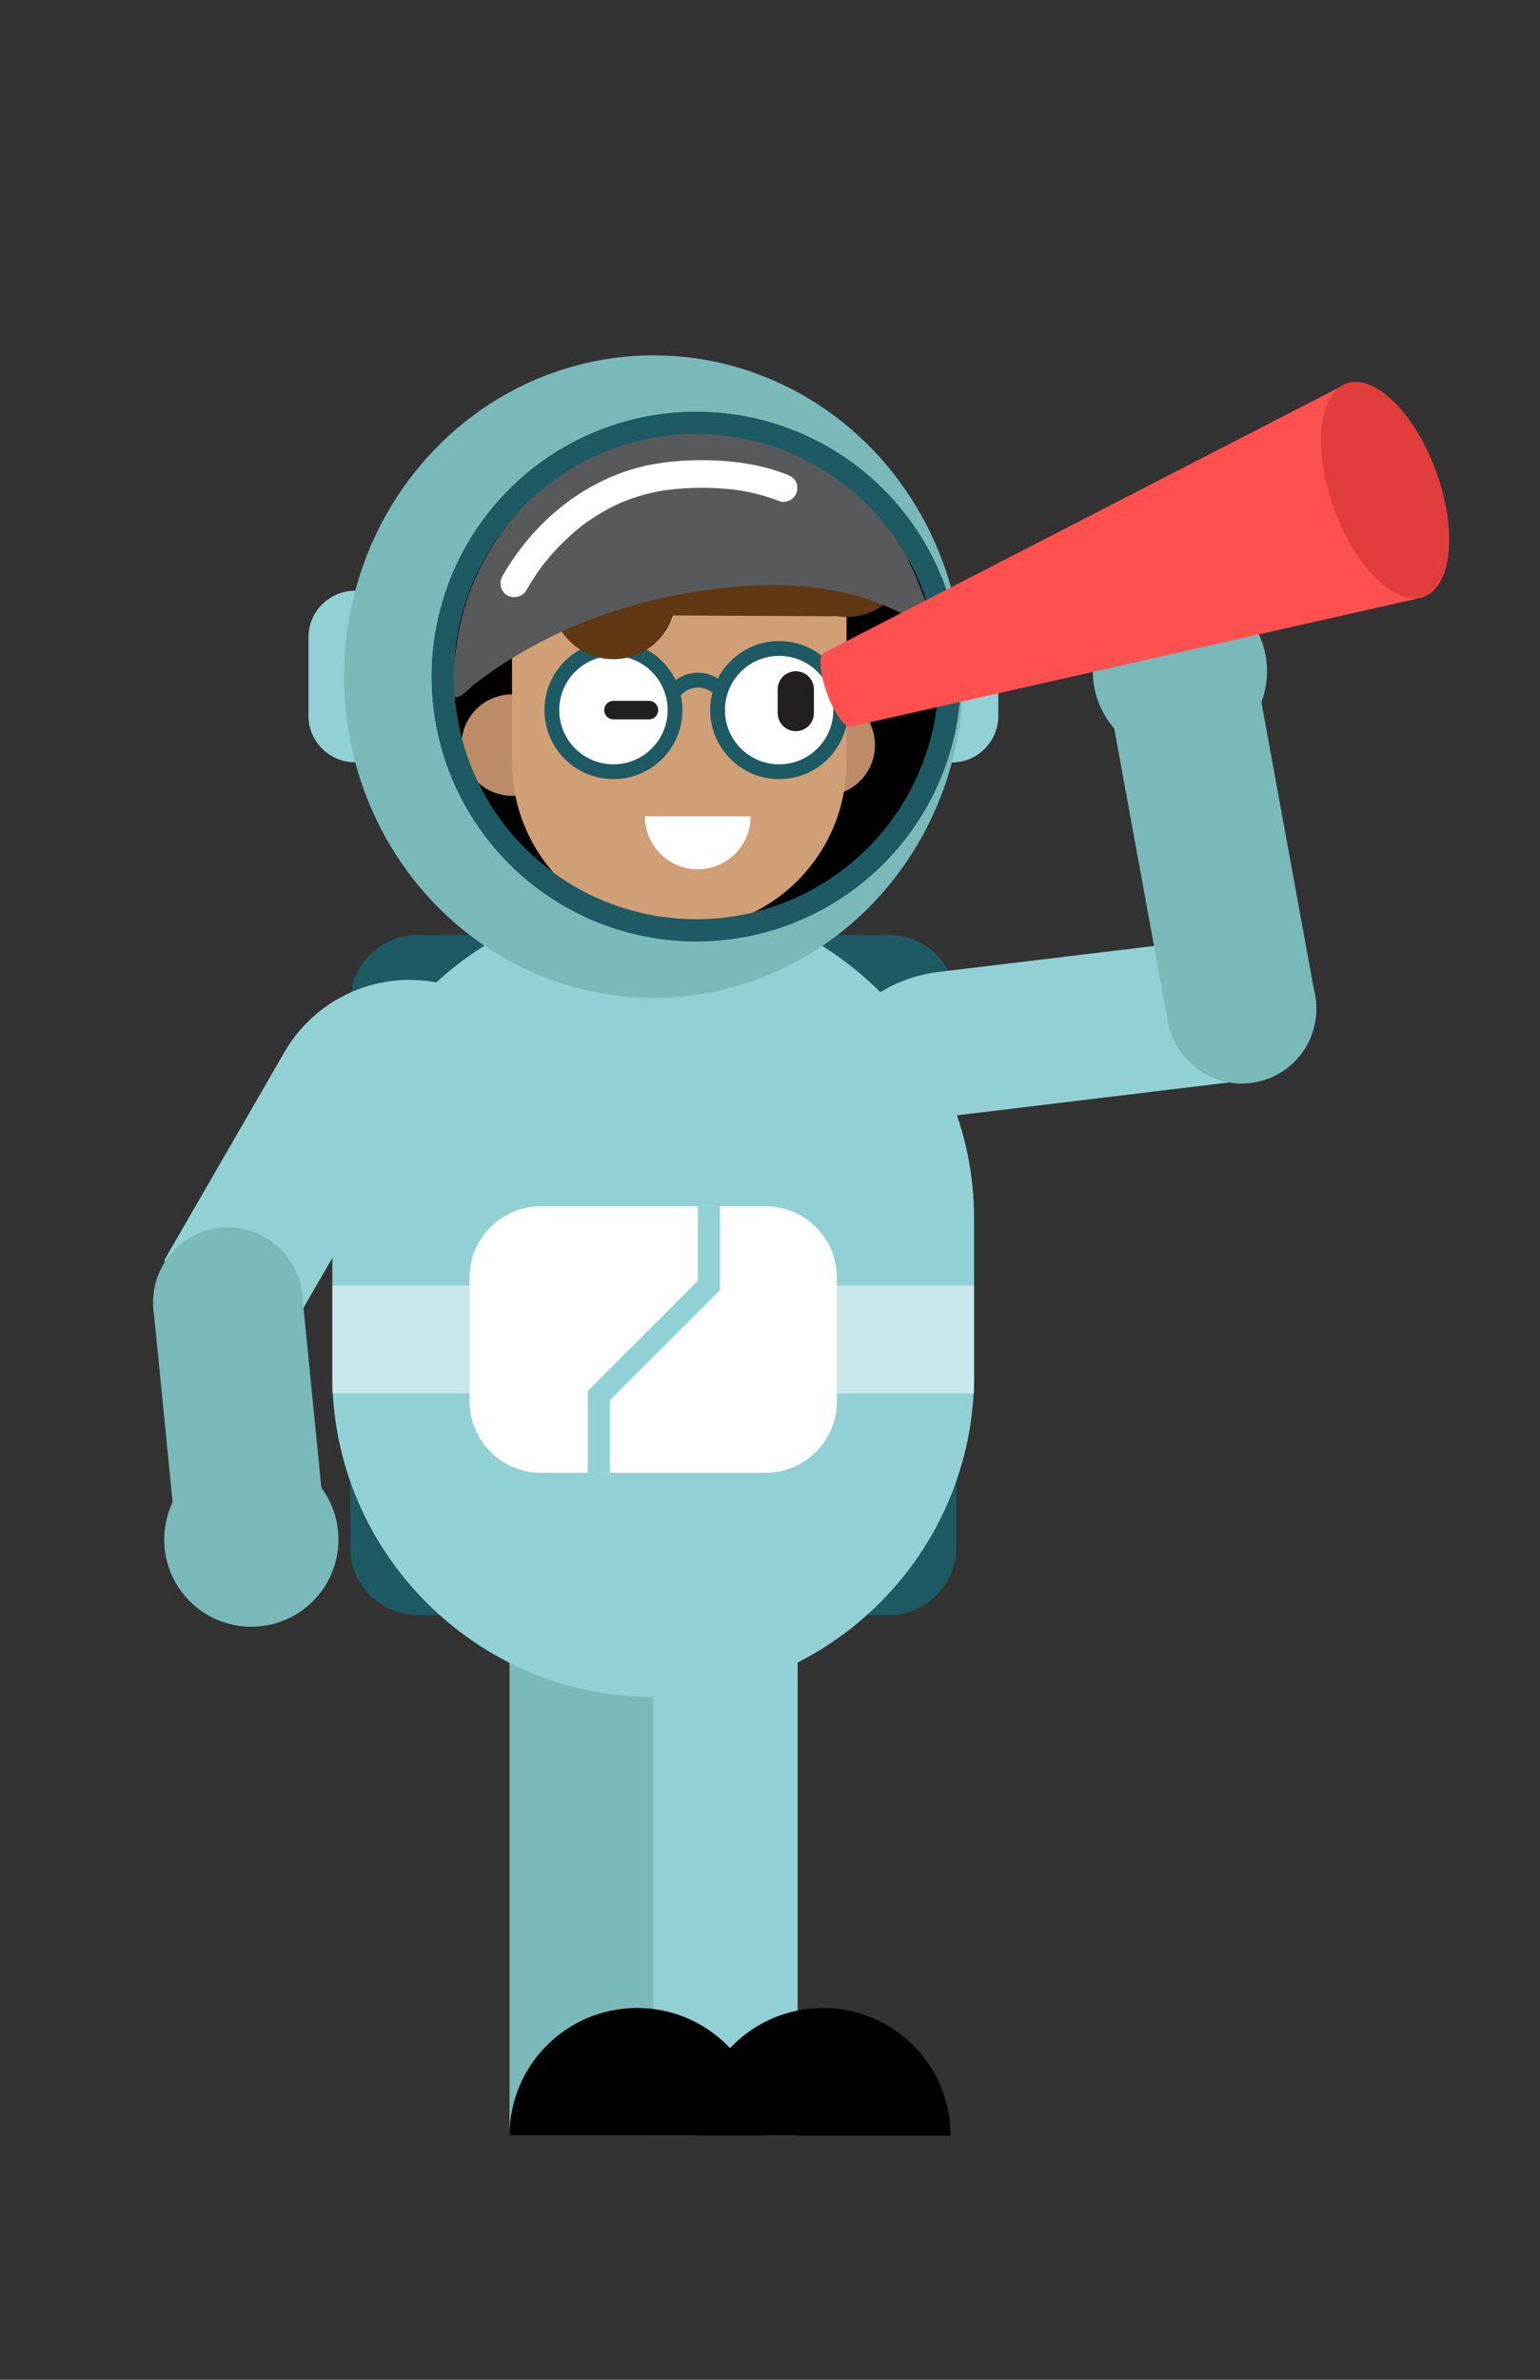 <?xml version="1.0" encoding="utf-8"?>
<!-- Generator: Adobe Illustrator 27.2.0, SVG Export Plug-In . SVG Version: 6.00 Build 0)  -->
<svg version="1.1" xmlns="http://www.w3.org/2000/svg" xmlns:xlink="http://www.w3.org/1999/xlink" x="0px" y="0px" width="832.7px"
	 height="1285.9px" viewBox="0 0 832.7 1285.9" style="enable-background:new 0 0 832.7 1285.9;" xml:space="preserve">
<rect x="0" y="0" width="832.7" height="1285.9" fill="#333333" stroke="none"/>
<style type="text/css">
	.st0{fill:#91D1D6;}
	.st1{opacity:0.5;fill:#91D1D6;}
	.st2{fill:#FFFFFF;}
	.st3{opacity:0.75;fill:#91D1D6;}
	.st4{fill:#FF5050;}
	.st5{fill:#FEBF10;}
	.st6{fill:#D09F76;}
	.st7{opacity:0.5;fill:#FFFFFF;}
	.st8{opacity:0.25;fill:#91D1D6;}
	.st9{opacity:0.5;}
	.st10{opacity:0.75;fill:#FFFFFF;}
	.st11{fill:#1E5A64;}
	.st12{opacity:0.75;fill:#1E5A64;}
	.st13{fill:#FCCB5E;}
	.st14{fill:#006838;}
	.st15{fill:#BE1E2D;}
	.st16{fill:#BC8C68;}
	.st17{fill:none;stroke:#1E5A64;stroke-width:8;stroke-miterlimit:10;}
	.st18{fill:#FFFFFF;stroke:#1E5A64;stroke-width:8;stroke-miterlimit:10;}
	.st19{fill:#231F20;}
	.st20{fill:none;}
	.st21{fill:#603813;}
	.st22{fill:#DBC2B0;}
	.st23{fill:#F2D5C1;}
	.st24{fill:none;stroke:#006838;stroke-width:8;stroke-miterlimit:10;}
	.st25{fill:#FFFFFF;stroke:#006838;stroke-width:8;stroke-miterlimit:10;}
	.st26{fill:#1A5056;}
	.st27{fill:none;stroke:#D08276;stroke-width:8;stroke-linecap:round;stroke-linejoin:round;stroke-miterlimit:10;}
	.st28{fill:#FFFFFF;stroke:#FFFFFF;stroke-width:8;stroke-miterlimit:10;}
	.st29{fill:none;stroke:#231F20;stroke-width:8;stroke-miterlimit:10;}
	.st30{opacity:0.9;fill:#1E5A64;stroke:#231F20;stroke-width:8;stroke-miterlimit:10;}
	.st31{fill:none;stroke:#231F20;stroke-width:8;stroke-linecap:round;stroke-linejoin:round;stroke-miterlimit:10;}
	.st32{fill:#D8A884;}
	.st33{fill:none;stroke:#FFFFFF;stroke-width:3;stroke-miterlimit:10;}
	.st34{fill:none;stroke:#91D1D6;stroke-width:3;stroke-miterlimit:10;}
	.st35{fill:none;stroke:#005B2D;stroke-width:8;stroke-miterlimit:10;}
	.st36{fill:#EF7D7D;}
	.st37{fill:none;stroke:#FFFFFF;stroke-width:9;stroke-miterlimit:10;}
	.st38{fill:#FFE9D7;}
	.st39{fill:#F9F0EA;}
	.st40{fill:none;stroke:#EF7D7D;stroke-width:3;stroke-linecap:round;stroke-linejoin:round;stroke-miterlimit:10;}
	.st41{fill:#404041;}
	.st42{fill:#164147;}
	.st43{fill:#C1AD9F;}
	.st44{fill:#F05A28;stroke:#D64822;stroke-miterlimit:10;}
	.st45{fill:#754C28;}
	.st46{fill:none;stroke:#FEBF10;stroke-width:9;stroke-miterlimit:10;}
	.st47{fill:#F05A28;}
	.st48{fill:#8A5D3B;}
	
		.st49{fill:none;stroke:#91D1D6;stroke-width:12;stroke-linecap:round;stroke-linejoin:round;stroke-miterlimit:10;stroke-dasharray:20;}
	.st50{opacity:0.25;}
	.st51{fill:#8A5E3C;}
	.st52{fill:#E9CEBB;}
	.st53{fill:none;stroke:#91D1D6;stroke-width:8;stroke-miterlimit:10;}
	.st54{opacity:0.75;}
	.st55{fill:#184A4C;}
	.st56{opacity:0.5;fill:#1E5A64;}
	.st57{fill:#C68D00;}
	.st58{fill:#F1F1F2;}
	.st59{fill:none;stroke:#FFFFFF;stroke-width:8;stroke-miterlimit:10;}
	.st60{fill:none;stroke:#FCCB5E;stroke-width:8;stroke-miterlimit:10;}
	.st61{fill:#2B388F;}
	.st62{fill:#262261;}
	.st63{fill:#79B9BA;}
	.st64{fill:none;stroke:#FEBF10;stroke-width:8;stroke-miterlimit:10;}
	.st65{fill:#113F44;}
	.st66{fill:none;stroke:#FFFFFF;stroke-width:14;stroke-miterlimit:10;}
	.st67{fill:#FFFFFF;stroke:#FFFFFF;stroke-width:3;stroke-miterlimit:10;}
	.st68{fill:none;stroke:#91D1D6;stroke-width:12;stroke-linecap:round;stroke-linejoin:round;stroke-miterlimit:10;}
	.st69{fill:none;stroke:#FF5050;stroke-width:12;stroke-linecap:round;stroke-linejoin:round;}
	.st70{fill:none;stroke:#FF5050;stroke-width:12;stroke-linecap:round;stroke-linejoin:round;stroke-dasharray:20.778,20.778;}
	.st71{fill:none;stroke:#FFFFFF;stroke-width:12;stroke-miterlimit:10;}
	.st72{fill:none;stroke:#FFFFFF;stroke-width:12;stroke-linecap:round;stroke-linejoin:round;stroke-miterlimit:10;}
	.st73{fill:none;stroke:#91D1D6;stroke-width:14;stroke-linecap:round;stroke-linejoin:round;stroke-dasharray:20.057,20.057;}
	.st74{fill:none;stroke:#91D1D6;stroke-width:12;stroke-linecap:round;stroke-linejoin:round;}
	.st75{fill:none;stroke:#91D1D6;stroke-width:12;stroke-linecap:round;stroke-linejoin:round;stroke-dasharray:19.973,19.973;}
	.st76{fill:none;stroke:#91D1D6;stroke-width:12;stroke-linecap:round;stroke-linejoin:round;stroke-dasharray:20.716,20.716;}
	.st77{fill:none;stroke:#91D1D6;stroke-width:12;stroke-linecap:round;stroke-linejoin:round;stroke-dasharray:20.117,20.117;}
	.st78{fill:#91D1D6;stroke:#91D1D6;stroke-miterlimit:10;}
	.st79{fill:#91D1D6;stroke:#91D1D6;stroke-width:0.75;stroke-miterlimit:10;}
	.st80{fill:none;stroke:#1E5A64;stroke-width:12;stroke-linecap:round;stroke-linejoin:round;stroke-miterlimit:10;}
	.st81{opacity:0.25;fill:#FFFFFF;}
	.st82{opacity:0.4;fill:#1E5A64;}
	.st83{fill:none;stroke:#FF5050;stroke-width:12;stroke-linecap:round;stroke-linejoin:round;stroke-dasharray:19.976,19.976;}
	.st84{fill:none;stroke:#FF5050;stroke-width:12;stroke-linecap:round;stroke-linejoin:round;stroke-miterlimit:10;}
	.st85{fill:#29B473;}
	.st86{fill:none;stroke:#29B473;stroke-width:12;stroke-linecap:round;stroke-linejoin:round;stroke-miterlimit:10;}
	.st87{fill:none;stroke:#FCCB5E;stroke-width:12;stroke-linecap:round;stroke-linejoin:round;stroke-miterlimit:10;}
	.st88{opacity:0.15;fill:#91D1D6;}
	.st89{opacity:0.14;fill:#FFFFFF;}
	.st90{fill:#FFFFFF;stroke:#91D1D6;stroke-width:12;stroke-miterlimit:10;}
	.st91{fill:#8BC53F;}
	.st92{opacity:0.4;fill:#91D1D6;}
	
		.st93{fill:none;stroke:#FFFFFF;stroke-width:12;stroke-linecap:round;stroke-linejoin:round;stroke-miterlimit:10;stroke-dasharray:20;}
	.st94{fill:none;stroke:#1E5A64;stroke-width:12;stroke-miterlimit:10;}
	.st95{fill:none;stroke:#FFFFFF;stroke-width:12;stroke-linecap:round;stroke-linejoin:round;}
	.st96{fill:none;stroke:#FFFFFF;stroke-width:12;stroke-linecap:round;stroke-linejoin:round;stroke-dasharray:17.711,17.711;}
	
		.st97{fill:none;stroke:#FF5050;stroke-width:12;stroke-linecap:round;stroke-linejoin:round;stroke-miterlimit:10;stroke-dasharray:20;}
	.st98{opacity:0.4;fill:#FFFFFF;}
	.st99{fill:none;stroke:#FFFFFF;stroke-width:10;stroke-miterlimit:10;}
	.st100{fill:none;stroke:#000000;stroke-width:8;stroke-miterlimit:10;}
	.st101{fill:none;stroke:#FF5050;stroke-width:8;stroke-miterlimit:10;}
	.st102{fill:none;stroke:#8A5E3C;stroke-width:8;stroke-miterlimit:10;}
	.st103{fill:none;stroke:#91D1D6;stroke-width:12;stroke-linecap:round;stroke-linejoin:round;stroke-dasharray:19.862,19.862;}
	.st104{fill:none;stroke:#91D1D6;stroke-width:12;stroke-miterlimit:10;}
	.st105{fill:none;stroke:#1E5A64;stroke-width:12;stroke-linecap:round;stroke-linejoin:round;}
	.st106{fill:#FFFFFF;stroke:#FFFFFF;stroke-width:0.5;stroke-miterlimit:10;}
	.st107{fill:#FFFFFF;stroke:#91D1D6;stroke-width:12;stroke-linecap:round;stroke-linejoin:round;stroke-miterlimit:10;}
	.st108{fill:#91D1D6;stroke:#91D1D6;stroke-width:2;stroke-miterlimit:10;}
	.st109{fill:#91D1D6;stroke:#91D1D6;stroke-width:3;stroke-miterlimit:10;}
	.st110{fill:#2D2D2D;}
	.st111{opacity:0.1;fill:#91D1D6;}
	.st112{fill:#CC0066;}
	.st113{fill:#000867;}
	.st114{fill:#FF0107;}
	.st115{fill-rule:evenodd;clip-rule:evenodd;fill:#009EE3;}
	.st116{fill-rule:evenodd;clip-rule:evenodd;fill:#113984;}
	.st117{fill-rule:evenodd;clip-rule:evenodd;fill:#172C70;}
	.st118{fill:#F48120;}
	.st119{fill-rule:evenodd;clip-rule:evenodd;fill:#FFFFFF;}
	.st120{fill:#2D78BB;}
	.st121{fill-rule:evenodd;clip-rule:evenodd;fill:#2D78BB;}
	.st122{fill-rule:evenodd;clip-rule:evenodd;fill:#F8E14B;}
	.st123{fill:#707070;}
	.st124{fill:#E6E7E8;}
	.st125{clip-path:url(#SVGID_00000119833165572286265960000002297067659724221349_);}
	.st126{fill:#FFCF12;}
	.st127{fill:#1E5A64;stroke:#1E5A64;stroke-width:12;stroke-linecap:round;stroke-linejoin:round;stroke-miterlimit:10;}
	.st128{opacity:0.25;fill:#FF5050;}
	.st129{opacity:0.15;}
	.st130{opacity:0.2;fill:#1E5A64;}
	.st131{fill:none;stroke:#FFFFFF;stroke-width:10;stroke-linecap:round;stroke-linejoin:round;stroke-miterlimit:10;}
	.st132{opacity:0.2;fill:#91D1D6;}
	.st133{fill:#25666D;}
	.st134{fill:#91D1D6;stroke:#91D1D6;stroke-width:12;stroke-miterlimit:10;}
	.st135{fill:none;stroke:#184A4C;stroke-width:12;stroke-linecap:round;stroke-linejoin:round;stroke-miterlimit:10;}
	.st136{fill:#91D1D6;stroke:#FFBDBD;stroke-width:12;stroke-miterlimit:10;}
	.st137{fill:#91D1D6;stroke:#FFBDBD;stroke-width:10;stroke-miterlimit:10;}
	.st138{opacity:0.35;fill:#91D1D6;}
	.st139{fill:none;stroke:#231F20;stroke-width:20;stroke-miterlimit:10;}
	.st140{fill:none;stroke:#1E5A64;stroke-width:15;stroke-miterlimit:10;}
	.st141{fill:#FFFFFF;stroke:#1E5A64;stroke-width:15;stroke-miterlimit:10;}
	.st142{fill:#231F20;stroke:#231F20;stroke-width:12;stroke-miterlimit:10;}
	.st143{opacity:0.1;fill:#1E5A64;}
	.st144{stroke:#1E5A64;stroke-width:12;stroke-miterlimit:10;}
	.st145{fill:none;stroke:#231F20;stroke-width:10;stroke-linecap:round;stroke-linejoin:round;stroke-miterlimit:10;}
	.st146{fill:#58595B;}
	.st147{opacity:0.2;fill:#FFFFFF;}
	.st148{fill:#F44242;}
	.st149{fill:none;stroke:#FF5050;stroke-width:12;stroke-miterlimit:10;}
	.st150{opacity:0.6;fill:#FFFFFF;}
	.st151{fill:#E23D3D;}
	.st152{fill:#EFD9CB;}
	.st153{fill:none;stroke:#1E5A64;stroke-width:8;stroke-linecap:round;stroke-linejoin:round;stroke-miterlimit:10;}
	.st154{opacity:0.7;fill:#91D1D6;stroke:#91D1D6;stroke-width:12;stroke-miterlimit:10;}
	.st155{opacity:0.7;}
</style>
<g id="Layer_1">
</g>
<g id="Layer_2">
</g>
<g id="Layer_3">
</g>
<g id="Layer_16">
</g>
<g id="Layer_6">
</g>
<g id="Layer_10">
</g>
<g id="Layer_9">
</g>
<g id="Layer_5_00000052797676712987653890000001988086110197498783_">
</g>
<g id="Layer_8">
</g>
<g id="Layer_11">
</g>
<g id="Layer_4">
</g>
<g id="astronaut">
	<path class="st11" d="M480.7,872.7H225.8c-20,0-36.4-16.4-36.4-36.4V541.6c0-20,16.4-36.4,36.4-36.4h254.9
		c20,0,36.4,16.4,36.4,36.4v294.6C517.1,856.3,500.7,872.7,480.7,872.7z"/>
	<path class="st0" d="M156.3,720.2l-67.6-39l65.1-112.7c21.6-37.3,69.3-50.1,106.6-28.6l0,0L156.3,720.2z"/>
	<rect x="275.5" y="890.3" class="st63" width="78.1" height="263.7"/>
	<rect x="353.2" y="890.3" class="st0" width="78.1" height="263.7"/>
	<path d="M275.5,1154c0-38.1,30.9-69,69-69s69,30.9,69,69"/>
	<path d="M376,1154c0-38.1,30.9-69,69-69s69,30.9,69,69"/>
	<path class="st0" d="M353.2,917L353.2,917c-95.4,0-173.5-78.1-173.5-173.5v-85.1c0-95.4,78.1-173.5,173.5-173.5h0
		c95.4,0,173.5,78.1,173.5,173.5v85.1C526.7,839,448.7,917,353.2,917z"/>
	<rect x="179.7" y="694.6" class="st7" width="347" height="58.3"/>
	<g>
		<path class="st2" d="M413.9,795.8H292.5c-21.3,0-38.6-17.3-38.6-38.6v-66.8c0-21.3,17.3-38.6,38.6-38.6h121.4
			c21.3,0,38.6,17.3,38.6,38.6v66.8C452.6,778.5,435.3,795.8,413.9,795.8z"/>
	</g>
	<polyline class="st104" points="323.8,795.8 323.8,754.1 383.3,694.6 383.3,651.7 	"/>
	<path class="st0" d="M192.7,411.9h-0.8c-13.8,0-25.1-11.3-25.1-25.1v-42.5c0-13.8,11.3-25.1,25.1-25.1h0.8c6.6,0,12,5.4,12,12v68.6
		C204.7,406.5,199.3,411.9,192.7,411.9z"/>
	<path class="st0" d="M513.9,319.3h0.8c13.8,0,25.1,11.3,25.1,25.1v42.5c0,13.8-11.3,25.1-25.1,25.1h-0.8c-6.6,0-12-5.4-12-12v-68.6
		C501.9,324.7,507.3,319.3,513.9,319.3z"/>
	<ellipse class="st63" cx="353.4" cy="365.6" rx="167.4" ry="173.6"/>
	<circle class="st144" cx="376.5" cy="365.6" r="137.1"/>
	<g>
		<path class="st20" d="M367.6,457.5c21.4,0,39.2,15.8,42.3,36.3c-13.1-5.5-27.5-8.6-42.6-8.6c-14.9,0-29.1,3-42,8.3
			C328.6,473.2,346.3,457.5,367.6,457.5z"/>
		<circle class="st16" cx="445.7" cy="402.6" r="27.4"/>
		<circle class="st16" cx="276.9" cy="402.6" r="27.4"/>
		<g>
			<circle class="st6" cx="367.3" cy="412" r="90.4"/>
			
				<rect x="276.9" y="321.6" transform="matrix(-1 -4.482560e-11 4.482560e-11 -1 734.652 733.629)" class="st6" width="180.9" height="90.4"/>
		</g>
		<path class="st2" d="M348.7,441.1c0,15.8,12.8,28.6,28.6,28.6c15.8,0,28.6-12.8,28.6-28.6h-28.6H348.7z"/>
		<g>
			<path class="st17" d="M393.6,383.7c0-9-7.3-16.2-16.2-16.2c-9,0-16.2,7.3-16.2,16.2"/>
			<circle class="st18" cx="421.3" cy="383.7" r="33.3"/>
			<circle class="st18" cx="331.7" cy="383.7" r="33.3"/>
		</g>
		<g>
			<path class="st19" d="M420.5,385.3c0,5.4,4.4,9.8,9.8,9.8s9.8-4.4,9.8-9.8v-12.8c0-5.4-4.4-9.8-9.8-9.8s-9.8,4.4-9.8,9.8V385.3z"
				/>
			<line class="st145" x1="331.7" y1="383.7" x2="350.9" y2="383.7"/>
		</g>
		<g>
			<path class="st21" d="M288.3,276.7c-1,0.7-1.9,1.4-2.9,2.1c-0.3,0.2-1,0.7-1.3,1c-1,0.8-2,1.6-3,2.4c-2.7,2.3-5.2,4.7-7.6,7.2
				c-1.3,1.4-2.6,2.8-3.9,4.3c-0.3,0.4-0.6,0.7-0.9,1.1c-0.2,0.3-0.7,0.9-0.9,1.2c-2,2.8-3.9,5.7-5.6,8.8c-0.9,1.7-1.8,3.4-2.6,5.2
				c-0.1,0.3-0.4,1-0.6,1.4c-0.2,0.5-0.4,0.9-0.5,1.4c-1.2,3.4-2.2,6.9-3,10.4c-0.3,1.3-0.8,2.5-1.5,3.5c6,3.8,13.1,6.1,20.8,6.1
				c21.3,0,38.6-17.3,38.6-38.6c0-10.1-3.9-19.3-10.3-26.2C298,270.6,293,273.5,288.3,276.7z"/>
			<path class="st21" d="M389.3,251.2c-5.1-0.3-10.1-0.4-15.2-0.2c-0.2,1.5-0.3,3.1-0.3,4.7c0,18.5,15,33.6,33.6,33.6
				c14.3,0,26.5-8.9,31.3-21.5C424.4,258,406,252.2,389.3,251.2z"/>
			<path class="st21" d="M315.4,262.6c-1.5,0.6-3,1.2-4.5,1.8c-0.1,0.1-2.6,1.2-3.1,1.4c-4.2,1.9-8.2,4.1-12.2,6.4l-25.1,59.9
				l181,0.9v-43.2l-128.9-29.7C320.1,260.9,317.7,261.7,315.4,262.6z"/>
			<circle class="st21" cx="331.7" cy="322.6" r="33.6"/>
			<circle class="st21" cx="457.8" cy="299.8" r="33.6"/>
		</g>
	</g>
	<path class="st146" d="M503.1,341.1c-0.7-0.5-1.6-1.2-2.4-1.8c-5.2-3.6-10.6-6.7-16.3-9.4c-11.2-5.3-23.1-9-35.2-11.1
		c-20.1-3.6-40.7-3.2-60.9-0.8c-19.6,2.3-39,6.5-57.8,12.8c-17.8,5.9-35,13.7-51.2,23.4c-8.1,4.8-15.8,10.1-23.3,15.9
		c-2,1.6-8.1,8.4-10.3,6.2c-1.7-1.7-0.9-6.6-0.9-8.8c0-6.7,1.3-13.3,2.2-19.8c8.3-60.1,57.1-107.8,116.2-113.8
		c32.6-3.3,65.8,6.2,92.1,26.4c12.3,9.5,22.9,21.1,31.3,34.3c5.1,7.9,8.7,16.7,12,25.5c2.3,6.3,6.6,11.9,6.9,18.8
		C505.6,342.2,504.6,342.1,503.1,341.1z"/>
	<circle class="st94" cx="376.5" cy="365.6" r="137.1"/>
	<g>
		<g>
			<path class="st2" d="M425.7,256.5c-12.3-4.9-25.6-7.1-38.9-7.7c-12.5-0.5-25.3,0.2-37.5,2.8c-21.2,4.7-40.7,16.1-56,31.4
				c-8.5,8.4-15.8,18.1-21.7,28.4c-1.9,3.4-0.9,8.4,2.7,10.3c3.6,1.9,8.2,0.9,10.3-2.7c2.4-4.3,5.1-8.4,8-12.4
				c0.4-0.5,0.7-1,1.1-1.4c0.1-0.2,0.3-0.4,0.4-0.6c0.9-1.1-1.2,1.5-0.3,0.4c0.7-0.9,1.5-1.9,2.3-2.8c1.6-2,3.3-3.9,5-5.7
				c3.3-3.5,6.9-6.9,10.6-10c0.9-0.8,1.9-1.5,2.8-2.3c-2.1,1.6-0.2,0.2,0.2-0.2c0.6-0.4,1.2-0.9,1.8-1.3c2-1.4,4-2.8,6.1-4.1
				c4.8-3,9.8-5.6,15-7.8c-0.6,0.3-1.2,0.5-1.8,0.8c8.3-3.5,16.9-5.8,25.8-7c-0.7,0.1-1.3,0.2-2,0.3c12.9-1.7,26.2-1.8,39.1-0.1
				c-0.7-0.1-1.3-0.2-2-0.3c8.6,1.2,17,3.2,25,6.4c1.7,0.7,4.3,0.1,5.8-0.8c1.6-0.9,3-2.7,3.4-4.5c0.4-1.9,0.3-4.1-0.8-5.8
				C429.1,258.2,427.6,257.3,425.7,256.5L425.7,256.5z"/>
		</g>
	</g>
	<circle class="st63" cx="135.9" cy="831.9" r="47.1"/>
	<path class="st0" d="M682.7,582.7l-9.3-77.5l-166,20c-42.8,5.2-73.3,44-68.2,86.9v0L682.7,582.7z"/>
	<g>
		
			<rect x="616.3" y="381" transform="matrix(0.984 -0.18 0.18 0.984 -73.164 126.186)" class="st63" width="80.8" height="168.3"/>
		<circle class="st63" cx="671.4" cy="545.1" r="40.4"/>
	</g>
	<circle class="st63" cx="638" cy="362.7" r="47.1"/>
	<g>
		<path class="st4" d="M445.6,352.7l0,0.1c-3.1,1.1-2.4,11,1.6,21.9c4,11,9.8,19,12.9,17.8l0,0.1l309.5-69.9l-41.9-115.2
			L445.6,352.7z"/>
		
			<ellipse transform="matrix(0.94 -0.342 0.342 0.94 -45.569 271.626)" class="st151" cx="748.7" cy="265.2" rx="29.4" ry="61.3"/>
	</g>
	<g>
		
			<rect x="88.9" y="700.5" transform="matrix(-0.995 9.877626e-02 -9.877626e-02 -0.995 333.674 1514.959)" class="st63" width="80.8" height="130.5"/>
		<circle class="st63" cx="123.2" cy="703.6" r="40.4"/>
	</g>
</g>
<g id="Layer_7">
</g>
<g id="Layer_12">
</g>
<g id="Layer_13">
</g>
<g id="Layer_14">
</g>
</svg>
